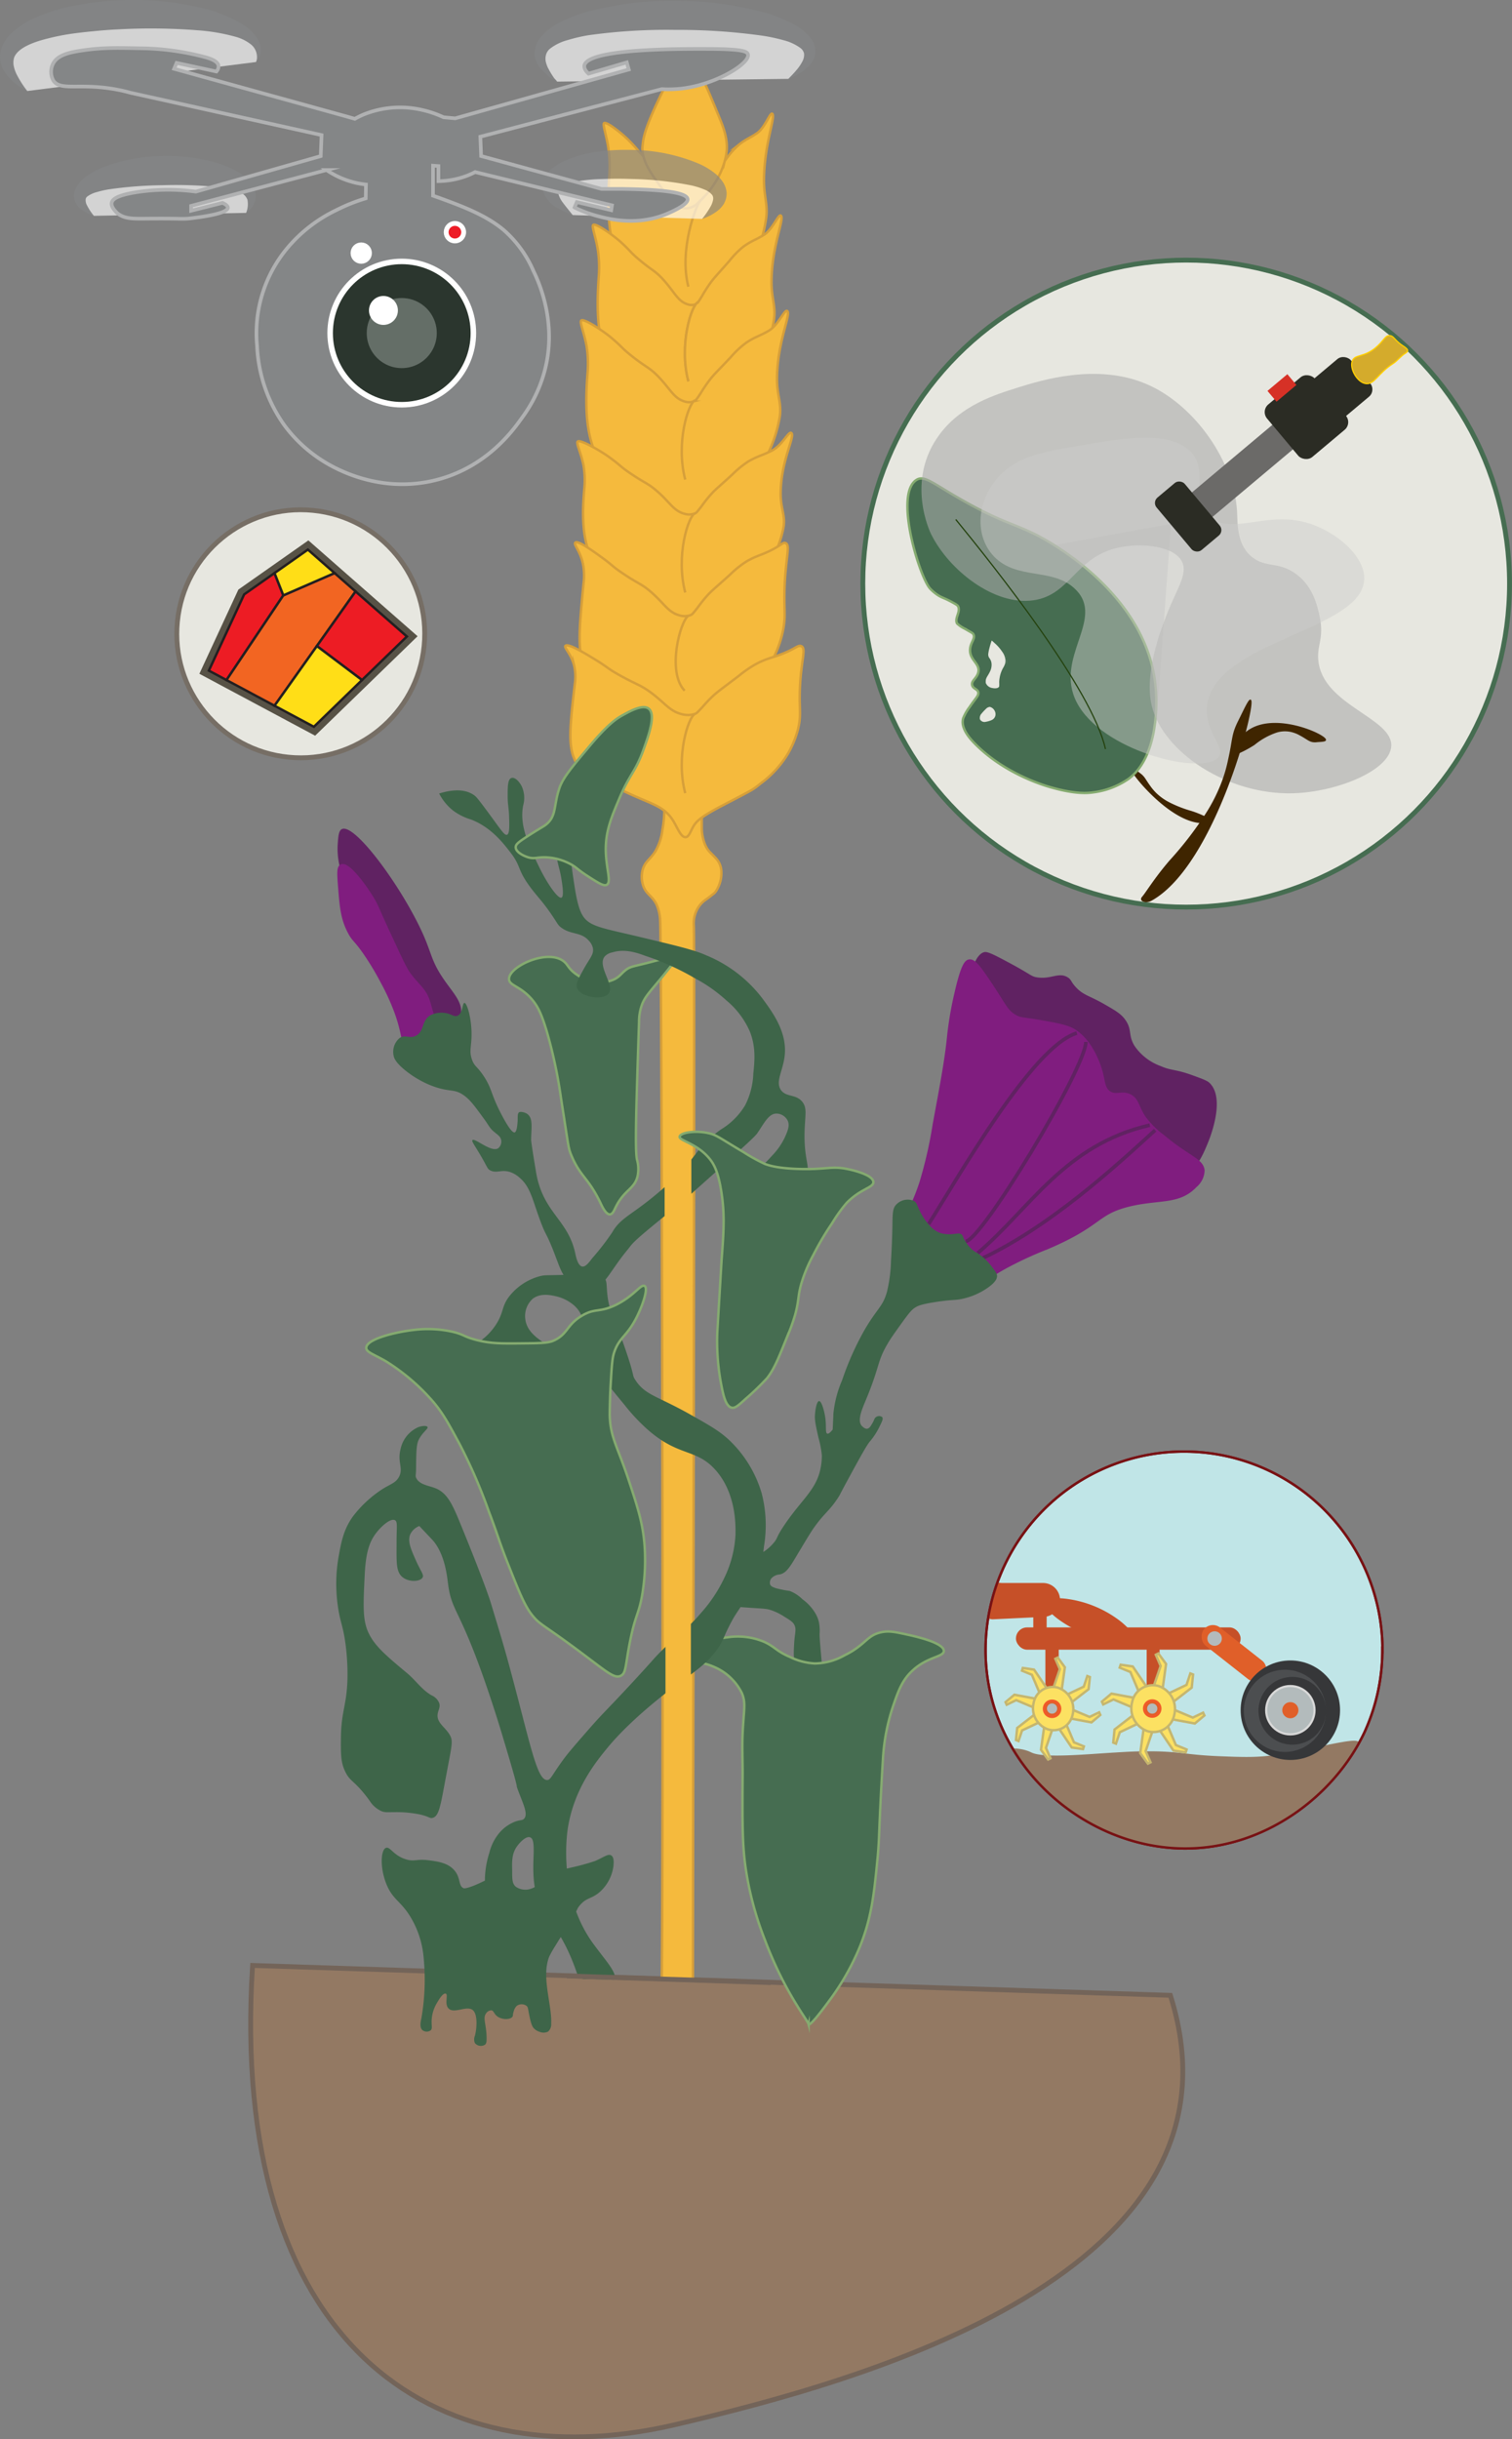 <svg xmlns="http://www.w3.org/2000/svg" viewBox="0 0 312.63 504.13"><rect x="0" y="0" width="312.63" height="504.13" fill="#808080" stroke="none"/><defs><style>.cls-1,.cls-32{fill:#937963;}.cls-1{stroke:#736459;}.cls-1,.cls-14,.cls-15,.cls-16,.cls-17,.cls-18,.cls-20,.cls-21,.cls-27,.cls-3,.cls-30,.cls-31,.cls-40,.cls-41,.cls-42,.cls-43,.cls-44,.cls-45,.cls-46,.cls-47,.cls-5,.cls-6,.cls-7{stroke-miterlimit:10;}.cls-2{fill:#c87736;}.cls-10,.cls-3{fill:#f5ba3d;}.cls-3{stroke:#d69f3a;}.cls-3,.cls-31,.cls-40,.cls-41,.cls-42,.cls-45,.cls-46,.cls-47,.cls-7{stroke-width:0.5px;}.cls-4{fill:#602262;}.cls-5{fill:#801d7f;stroke:#801d7f;}.cls-15,.cls-5,.cls-6{stroke-width:0.75px;}.cls-14,.cls-27,.cls-42,.cls-44,.cls-6{fill:none;}.cls-6{stroke:#602262;}.cls-24,.cls-7{fill:#466d51;}.cls-7{stroke:#85ab70;}.cls-8{fill:#231f20;}.cls-9{fill:#3e6549;}.cls-11{opacity:0.65;}.cls-12,.cls-16{fill:#fff;}.cls-13,.cls-15{fill:#848687;}.cls-14{stroke:#937963;}.cls-15{stroke:#b0b1b2;}.cls-16,.cls-18{stroke:#fff;}.cls-17{fill:#646e67;stroke:#2b362e;stroke-width:7px;}.cls-18{fill:#ed1c26;}.cls-19{fill:#2b2c24;}.cls-20,.cls-23,.cls-43{fill:#e7e7e0;}.cls-20{stroke:#466d51;}.cls-21{fill:#3f2500;stroke:#3f2500;}.cls-21,.cls-27,.cls-30{stroke-width:0.25px;}.cls-22{fill:#d3d3d1;}.cls-25{fill:#aaaaa9;opacity:0.58;}.cls-26{fill:#cdcdcb;opacity:0.47;}.cls-27{stroke:#24420e;}.cls-28{fill:#6b6a68;}.cls-29{fill:#d63126;}.cls-30{fill:#d4ab2c;stroke:#ffcf01;}.cls-31{fill:#c0e5e7;}.cls-31,.cls-42{stroke:#781214;}.cls-33{fill:#c65028;}.cls-34,.cls-41{fill:#e05f29;}.cls-35{fill:#363739;}.cls-36{fill:#d8d8d8;}.cls-37{fill:#b3bbbc;}.cls-38{opacity:0.37;}.cls-39{fill:#727477;}.cls-40{fill:#fce162;stroke:#c5b66f;}.cls-41{stroke:#f15a29;}.cls-43{stroke:#766e65;}.cls-44{stroke:#575246;stroke-width:3px;}.cls-45{fill:#ed1c24;}.cls-45,.cls-46,.cls-47{stroke:#231f20;}.cls-46{fill:#f26522;}.cls-47{fill:#ffde17;}</style></defs><title>7_IWM</title><g id="wheat"><path class="cls-1" d="M52.22,406.21c-4.94,78.11,37.29,106.45,87,95,38.18-8.83,120.94-31.31,102.77-88.82Z"/><path class="cls-2" d="M136.83,409"/><path class="cls-3" d="M143.46,191.33c.17,3.8,0,91.58-.19,217.9l-6.44-.2c.4-30.42,0-214.43-.33-218.85a9.06,9.06,0,0,0-.79-3.33c-.93-1.79-2.08-2-2.71-3.77a5.75,5.75,0,0,1-.11-3.34c.47-1.68,1.51-2.06,2.6-3.76a11.67,11.67,0,0,0,1.47-4.41,25.78,25.78,0,0,0-.23-10.33h8.37v10a9.84,9.84,0,0,0,.66,3.28c.68,1.51,1,1.47,2.38,3a4.16,4.16,0,0,1,1,2.42,6.76,6.76,0,0,1-.78,3.69,4,4,0,0,1-.55.85,1.55,1.55,0,0,1-.22.2c-.69.54-1,.81-1.87,1.41a5.5,5.5,0,0,0-1.64,2A6.12,6.12,0,0,0,143.46,191.33Z"/><path class="cls-4" d="M71.47,182.43a15.6,15.6,0,0,1-1.65-7.87c.12-1.72.2-2.89.88-3.21,2.33-1.09,10,8.84,14.76,17.68,4.33,8,2.92,8.7,6.8,14.09,1.75,2.43,3.51,4.34,3,6.61-.58,2.62-4,4.85-6.32,4.18-2.14-.62-2.7-3.51-3.89-6.9C82.1,198.49,78.53,196.48,71.47,182.43Z"/><path class="cls-5" d="M84.69,217.31c-1.45-.59-.81-2.63-2.72-8a47.49,47.49,0,0,0-2.92-6.41,58,58,0,0,0-3.11-5.25c-2.41-3.62-2.69-3.14-3.69-5.05-1.45-2.77-1.65-5.27-1.94-8.84-.24-3-.36-4.47.29-4.76,1.27-.58,4.55,3.72,6.41,6.8,1,1.69.84,1.75,3.6,7.67,2.14,4.62,3.23,7,4.08,8.07,1.79,2.35,3,3,3.79,5.24.32.94.43,1.7,1.26,4.18.49,1.48.6,1.63.58,2C90.24,215.37,86.63,218.09,84.69,217.31Z"/><path class="cls-4" d="M203.52,196.78c.7-.17,2.34.7,5.58,2.44,4.16,2.24,4.1,2.61,5.41,2.79,2.86.41,4.43-1.17,6.28,0,.77.49.57.81,1.57,1.92,1.56,1.74,2.8,1.81,5.76,3.49,2.44,1.39,3.66,2.09,4.53,3.32,1.5,2.09.55,3.13,1.92,5.4a11.08,11.08,0,0,0,5.41,4.19c2.26,1,3,.59,6.63,1.92,2,.73,3,1.09,3.49,1.57,3.21,3.13.34,10.71-.35,12.39s-1.79,4.36-3.49,5.75c-8.36,6.89-42.59-8.89-45.88-30.18C199.45,205.74,200.73,197.47,203.52,196.78Z"/><path class="cls-5" d="M188.34,251c0-1.84.64-2.09,2.1-6.46a89.42,89.42,0,0,0,2.79-12.21c1.67-9,2.51-13.46,3-18.49a73.5,73.5,0,0,1,1.57-8.9c1.26-5.43,2-6.18,2.62-6.28,1.06-.17,2.35,1.75,4.88,5.58,2.38,3.59,2.83,4.95,4.71,5.93,1.07.56,1.47.41,4.19.87,4.34.75,6.52,1.12,8,2.1,3.73,2.42,5.22,7.7,5.41,8.37.56,2.08.48,3.54,1.74,4.36,1.44.94,2.68-.23,4.36.7,1.45.81,1.35,2.15,2.79,4.36a18.46,18.46,0,0,0,4,4c5.15,4.33,8,4.81,8.2,7a4.32,4.32,0,0,1-1.57,3.14c-3.44,3.66-7.66,2.4-13.95,4-6.65,1.71-5.52,4-16.58,8.72a78.76,78.76,0,0,0-8.37,3.84c-4,2.17-4,2.7-5.41,3C196.89,265.76,188.21,258.07,188.34,251Z"/><path class="cls-6" d="M192,253c6.15-9.63,21.42-36.75,30.66-39.49"/><path class="cls-6" d="M224.52,215.34c0,5.29-21.62,41.22-24.87,41.22"/><path class="cls-6" d="M202.14,259c10.87-9.19,17.91-22.38,35.59-26.46"/><path class="cls-6" d="M238.85,233.57c-7.66,7-22.14,20.43-36.71,26.93"/><path class="cls-7" d="M105.25,202.35c0,1.36,2.3,1.4,4.71,4.18,1.31,1.52,2,3.11,3,6.32A98.38,98.38,0,0,1,116,227c1.57,10,1.48,10.07,2,11.46,1.94,4.84,3.57,4.73,6.21,10.28.3.63,1.08,2.32,1.93,2.25.53-.05.83-.8,1.17-1.5,1.78-3.61,3.81-3.67,4.5-6.32a7.11,7.11,0,0,0-.11-3.53c-.44-2.11-.15-10.87.43-28.38a10.38,10.38,0,0,1,.54-3.42c.7-2,1.78-2.87,5-6.86,1.81-2.22,2.25-2.89,2-3.21s-1.08,0-3.53.64c-5.18,1.43-5.66,1.19-6.85,2.14-.93.75-1.23,1.39-2.46,1.93a6.68,6.68,0,0,1-2.68.54,8.62,8.62,0,0,1-4.93-1.61c-1.86-1.27-1.73-2.13-2.89-2.89C112.87,196.19,105.17,199.82,105.25,202.35Z"/><path class="cls-8" d="M118.76,269.82"/><path class="cls-9" d="M185.35,248.92c-.85.86-.78,1.9-.84,4.91,0,0-.06,3.22-.28,6.73a30.58,30.58,0,0,1-.84,6.45c-.89,3.13-2,3.34-4.63,7.85a59.89,59.89,0,0,0-4.63,10.37,23.29,23.29,0,0,0-1.82,7c0,.5-.14,3.23-.14,3.23-.62.79-.94.9-1.12.84-.45-.16-.14-1.45-.42-3.37-.22-1.46-.78-3.38-1.26-3.36s-.76,1.58-.85,2.66,0,1.76.71,4.91a20.38,20.38,0,0,1,.7,3.65,13.24,13.24,0,0,1-.42,3.36c-1.09,4.16-4.19,6.19-7.72,11.64-1.31,2-1,2.15-1.82,3.08-2.71,3.24-5.3,2.46-7.48,5.08s-2.43,6.68-1,7.89c.19.16.36.23,3.19.42,3.23.23,3.68.18,4.69.5a12.11,12.11,0,0,1,2.77,1.35c1.16.71,1.74,1.07,2.06,1.63.55,1,.13,1.68,0,4-.11,2.09-.17,3.14.36,4,1.12,1.8,4.33,2.37,5.25,1.35.28-.31.17-.57-.07-3.41-.19-2.22-.28-3.33-.28-3.91a9.81,9.81,0,0,0-.14-2.55,6.76,6.76,0,0,0-.86-2,9.87,9.87,0,0,0-2.55-2.7,7.66,7.66,0,0,0-2.63-1.71,23.64,23.64,0,0,1-2.84-.56c-.69-.23-1.06-.42-1.21-.79a1.47,1.47,0,0,1,.28-1.27,2.62,2.62,0,0,1,1.71-.79c1.52-.3,2.3-1.87,4.33-5.25,1.55-2.58,2.33-3.87,3-4.76,2-2.76,3-3.17,4.76-5.89.52-.81.27-.52,1.85-3.41,2.72-5,4.08-7.48,4.76-8.24a14.46,14.46,0,0,0,2.06-3.27c.43-.84.67-1.41.42-1.7a1.06,1.06,0,0,0-1.27,0c-.35.22-.3.49-.71,1.2s-.66,1.14-1.14,1.21-1.07-.56-1.14-.64c-.91-1.16.1-3.39.93-5.4,3-7.22,2.19-7.75,4.61-11.79.65-1.08,1.38-2.09,2.84-4.12,1.61-2.23,2.05-2.66,2.63-3.05s1.23-.72,4.4-1.21c3.7-.57,3.92-.24,6-.78a14.28,14.28,0,0,0,4.55-2.06c2-1.36,2.05-2.2,2.06-2.48,0-.52-.33-1-1-1.85a11.4,11.4,0,0,0-3.05-2.91,8.63,8.63,0,0,1-1.07-.71,7.71,7.71,0,0,1-1.42-1.71c-.67-1.07-.47-1.25-.85-1.49-.57-.35-1.05,0-2.56,0a7.57,7.57,0,0,1-1.35-.14c-2.61-.54-4.35-4-4.68-4.69-.62-1.24-.6-1.7-1.21-2.06A3.27,3.27,0,0,0,185.35,248.92Z"/><path class="cls-9" d="M97.35,169.36a11.75,11.75,0,0,1-3.66-1.83A10.82,10.82,0,0,1,90.8,164c2.3-.71,5.09-1.11,7.16.3.45.31.74.62,2.44,2.9,3.1,4.17,3.87,5.51,4.42,5.33s.5-1.71.45-3.65-.33-2.67-.3-4.58c0-1.58,0-3.25.76-3.5s1.62.73,2.13,1.68a5.78,5.78,0,0,1,.31,4c-.81,4.17,1.17,8.27,3.35,12.8,1.52,3.14,3.83,6.55,4.57,6.24.56-.23.2-2.55,0-3.81-.47-3-1.37-4.3-.61-5.48.32-.51,1-1.05,1.52-.92,1,.25,1,2.69,1.53,6.1.48,3.22.89,5.93,1.83,7.62,1.38,2.48,4,2.72,11.73,4.57s11.48,2.73,13.86,3.81a27.87,27.87,0,0,1,11.73,9c2.21,3,5.08,7,4.57,11.74-.34,3.18-2,5.41-.76,7.16,1.11,1.51,3.09.76,4.42,2.43,1,1.3.57,2.68.46,5.79-.24,6.49,1.46,7.89.15,9.45-2.3,2.73-9.63,1-9.9-.76-.1-.62.75-.81,3-3.35a14.06,14.06,0,0,0,2.75-4c.52-1.21,1-2.34.45-3.35a2.64,2.64,0,0,0-2.28-1.37c-1.66,0-2.61,2.14-4,4.12-.46.65-2.7,2.68-7.16,6.7-5.1,4.59-8.54,7.62-8.54,7.62-10.77,8.62-9.8,8.15-11.12,9.75-3.79,4.58-4.92,8.12-7.92,8.22a6.28,6.28,0,0,1-4-1.67c-1.7-1.33-2-2.88-3.51-6.71-1.47-3.63-1.39-2.75-2.43-5.48-1.73-4.52-2.09-7.31-4.42-9.29a5.66,5.66,0,0,0-1.68-1.07c-2-.8-3,.28-4.42-.46-.61-.33-.51-.61-2.13-3.35-1.2-2-1.72-2.67-1.52-2.89.48-.53,3.9,2.64,5.33,1.67a1.78,1.78,0,0,0,.61-1.67c-.13-.78-.81-1.15-1.52-1.76-1-.85-1-1.29-2.3-3-1.7-2.33-2.58-3.54-3.87-4.48-2.23-1.59-3-.44-7.39-2.29a21.24,21.24,0,0,1-4.48-2.67c-2.31-1.8-2.59-2.82-2.66-3.14a3.75,3.75,0,0,1,1.21-3.76c1.18-.8,2.06.21,3.39-.48,1.77-.91,1.09-3.14,3-4.24a5.12,5.12,0,0,1,2.9-.48c1.44.17,1.93.89,2.66.6,1.16-.44,1-2.64,1.46-2.66s1.3,2.52,1.45,5.57c.16,3.31-.6,4.17.12,6.17.52,1.46,1,1.26,2.42,3.39,1.74,2.64,1.45,3.64,3.51,7.63.46.89,2.19,4.23,2.9,4,.48-.16.57-1.9.61-2.54,0-.91,0-1.34.24-1.58s1.29-.07,1.82.37c1.17.95.74,2.89.72,5.32,0,0,0,.57,1,6.54,1.38,8.48,6.58,9.81,8.11,16.82.15.71.53,2.63,1.45,2.79.69.11,1.37-.79,2.06-1.7a52.51,52.51,0,0,0,4.12-5.32c1.89-3.32,4.25-3.56,10.65-9.2,7.67-6.77,6.08-8,11.86-12.11a14.58,14.58,0,0,0,5-5,15.57,15.57,0,0,0,1.69-6.53c.27-2.63.56-5.48-.72-8.72a17.4,17.4,0,0,0-4.84-6.41,31.75,31.75,0,0,0-6.54-4.6,54.12,54.12,0,0,0-10.17-4.6c-1.86-.69-4.31-1.52-6.89-.73a2.9,2.9,0,0,0-1.58.85c-1.6,2,2.13,5.9.85,7.63-1.14,1.53-5.83.79-6.54-1.09-.34-.91.28-2,1.46-4.12s2-2.82,1.81-4.11a3.12,3.12,0,0,0-.85-1.58c-1.63-1.89-3.74-1.16-5.8-2.78-.65-.51-.59-.69-1.94-2.66-1.91-2.78-2.79-3.53-4.24-5.45-3-4-1.88-4.38-4.35-7.5C104,174.18,101.44,170.91,97.35,169.36Z"/><path class="cls-3" d="M142.41,41.89c-1.81-.61-2.39-2.38-4.27-4.78s-2.21-2-5.29-5C131.76,31,131.75,30.75,130,29c-1.3-1.32-4.8-4.15-5.14-3.49-.22.45.5,2.35.93,5.14A27.56,27.56,0,0,1,126,35.9c-.66,9.79.32,13.58,1.42,16.89.45,1.33,1.89,2.64,4.78,5.27,5.18,4.7,7.3,4.44,8.81,8.54.61,1.66,1.08,3.91,1.74,3.81.47-.07.64-1.28,1.08-2.54.5-1.41,1.16-2.32,4.13-4.91,4.39-3.81,4-3.47,5.22-5a23.85,23.85,0,0,0,3.8-7,31.84,31.84,0,0,0,1.42-5.81c.41-2.88-.46-4.42-.44-8,.06-7.5,2.47-13,1.72-13.64-.45-.34-1.51,2.89-3.13,4s-2.25,1.18-3.83,2.45a17.58,17.58,0,0,0-2.61,2.95c-2.38,3-2.68,3.32-3.36,4.32a31.6,31.6,0,0,0-1.68,2.93c-.83,1.46-.79,1.49-1.35,1.7A1.84,1.84,0,0,1,142.41,41.89Z"/><path class="cls-3" d="M142.2,62.9c-2-.61-2.67-2.38-4.77-4.78s-2.47-2-5.91-5c-1.21-1.06-1.23-1.33-3.16-3.09-1.46-1.32-5.37-4.15-5.74-3.49-.25.45.55,2.35,1,5.14a24.84,24.84,0,0,1,.2,5.26c-.74,9.79.35,13.58,1.59,16.89.49,1.33,2.11,2.65,5.34,5.27,5.78,4.7,8.14,4.44,9.83,8.54.69,1.66,1.21,3.92,1.94,3.81.53-.07.72-1.28,1.22-2.54s1.29-2.32,4.61-4.9c4.9-3.82,4.49-3.48,5.83-5a23.2,23.2,0,0,0,4.25-7,30.2,30.2,0,0,0,1.58-5.82c.46-2.88-.51-4.41-.49-8,.06-7.5,2.76-13,1.92-13.64-.5-.34-1.68,2.89-3.5,4s-2.51,1.18-4.27,2.45a18.78,18.78,0,0,0-2.92,3c-2.66,3-3,3.33-3.75,4.32a30.34,30.34,0,0,0-1.88,2.93c-.93,1.47-.88,1.49-1.5,1.7A2.3,2.3,0,0,1,142.2,62.9Z"/><path class="cls-3" d="M141.62,83c-2.22-.62-2.93-2.43-5.23-4.88s-2.7-2-6.49-5.13c-1.32-1.08-1.34-1.35-3.46-3.15-1.59-1.35-5.88-4.23-6.29-3.55-.28.45.6,2.39,1.14,5.24a24.05,24.05,0,0,1,.22,5.36c-.82,10,.38,13.85,1.74,17.23.54,1.35,2.31,2.69,5.85,5.37,6.35,4.8,8.94,4.53,10.79,8.71.75,1.69,1.33,4,2.13,3.89.57-.07.78-1.31,1.33-2.59.62-1.44,1.42-2.37,5.06-5,5.38-3.89,4.92-3.54,6.39-5.13a23.41,23.41,0,0,0,4.66-7.1,27.9,27.9,0,0,0,1.73-5.92c.51-2.95-.56-4.51-.53-8.18.07-7.65,3-13.31,2.1-13.9-.54-.36-1.84,2.94-3.83,4.1s-2.76,1.2-4.69,2.5a19.6,19.6,0,0,0-3.19,3c-2.93,3.08-3.3,3.39-4.12,4.41a30.65,30.65,0,0,0-2.06,3c-1,1.5-1,1.53-1.65,1.74A2.76,2.76,0,0,1,141.62,83Z"/><path class="cls-3" d="M141.68,106.23c-2.3-.56-3-2.17-5.42-4.36s-2.8-1.83-6.72-4.59c-1.37-1-1.4-1.21-3.59-2.81-1.65-1.21-6.09-3.79-6.52-3.19-.29.41.63,2.15,1.18,4.69a18,18,0,0,1,.23,4.8c-.84,8.92.4,12.39,1.8,15.41.57,1.21,2.4,2.41,6.07,4.8,6.58,4.29,9.26,4,11.18,7.79.78,1.52,1.37,3.57,2.21,3.48.59-.07.81-1.17,1.38-2.32s1.46-2.11,5.24-4.47c5.57-3.49,5.1-3.17,6.62-4.6a20.89,20.89,0,0,0,4.83-6.34,22.84,22.84,0,0,0,1.79-5.3c.53-2.64-.58-4-.55-7.31.07-6.85,3.14-11.91,2.18-12.44-.57-.32-1.91,2.63-4,3.67s-2.86,1.08-4.86,2.23a20.57,20.57,0,0,0-3.31,2.7c-3,2.75-3.41,3-4.27,3.94a27.34,27.34,0,0,0-2.13,2.67c-1.06,1.34-1,1.36-1.71,1.55A3.28,3.28,0,0,1,141.68,106.23Z"/><path class="cls-3" d="M140.7,127.24c-2.41-.58-3.17-2.24-5.67-4.51s-2.93-1.88-7-4.73c-1.44-1-1.47-1.26-3.76-2.91-1.73-1.25-4.89-3.54-5.34-2.91-.3.42,1,1.65,1.59,4.28a12.54,12.54,0,0,1,.14,4.11c-.88,9.21-1.32,13.82.15,16.94.59,1.25,2.51,2.49,6.35,5,6.88,4.43,9.68,4.18,11.69,8,.82,1.57,1.44,3.69,2.31,3.59.62-.06.85-1.21,1.45-2.39s1.53-2.18,5.48-4.62c5.83-3.6,5.34-3.27,6.93-4.74a21.61,21.61,0,0,0,5-6.56,23,23,0,0,0,1.88-5.47c.55-2.72.25-4,.29-7.36.07-7.07,1.31-10.13.31-10.68-.59-.32-.9.37-3.05,1.44s-3,1.11-5.09,2.31a20.42,20.42,0,0,0-3.46,2.78c-3.17,2.84-3.57,3.13-4.47,4.07a29.4,29.4,0,0,0-2.23,2.76c-1.11,1.38-1.05,1.4-1.79,1.6A3.56,3.56,0,0,1,140.7,127.24Z"/><path class="cls-3" d="M142,43.06a2.43,2.43,0,0,1-1.94-.77,20.89,20.89,0,0,1-3.92-4.35c-1.57-2.16-3.57-5-3.29-7.73.15-1.38.2-3,3.24-9.42.51-1.08,4.58-9.56,5.48-9.5,2.14.15,5.54,9.13,7.33,13.4s1.51,6.42,1,8.41a16.84,16.84,0,0,1-1.49,3.72,19.36,19.36,0,0,1-2.39,3.38,19,19,0,0,1-1.78,1.8A3.46,3.46,0,0,1,142,43.06Z"/><path class="cls-3" d="M141.31,147.68c-2.69-.54-3.55-2.11-6.34-4.25s-3.28-1.77-7.87-4.46c-1.6-.95-1.63-1.19-4.19-2.75-1.94-1.18-5.48-3.34-6-2.74-.33.4,1.13,1.55,1.78,4a10,10,0,0,1,.16,3.88c-1,8.69-1.48,13,.16,16,.66,1.18,2.81,2.35,7.11,4.68,7.69,4.18,10.83,3.95,13.07,7.59.91,1.48,1.61,3.48,2.59,3.39.69-.06.95-1.14,1.61-2.26s1.72-2.06,6.14-4.36c6.51-3.39,6-3.09,7.74-4.47a21.47,21.47,0,0,0,5.66-6.18,20.18,20.18,0,0,0,2.1-5.17c.61-2.56.28-3.75.32-6.94.08-6.67,1.47-9.56.35-10.08-.67-.31-1,.35-3.42,1.36s-3.35,1-5.68,2.17a23.35,23.35,0,0,0-3.88,2.63c-3.55,2.68-4,3-5,3.84a28.93,28.93,0,0,0-2.5,2.6c-1.24,1.3-1.17,1.33-2,1.51A4.45,4.45,0,0,1,141.31,147.68Z"/><path class="cls-3" d="M142.33,78.82c-2-7.65.65-15.75,2-16.38"/><path class="cls-3" d="M141.68,99.12c-2-7.65.65-15.75,2-16.38"/><path class="cls-3" d="M141.68,122.46c-2-7.65.65-15.75,2-16.38"/><path class="cls-3" d="M141.56,142.75c-3.75-3.91-.9-14.43.77-15.48"/><path class="cls-3" d="M141.68,163.93c-2-7.65.65-15.75,2-16.37"/><path class="cls-3" d="M142.33,78.82c-2-7.65.65-15.75,2-16.38"/><path class="cls-3" d="M142.33,59.25c-2-7.65,1.63-16.94,2.54-17.91"/><path class="cls-7" d="M163.37,342.47c-2.87-1.21-3.18-2.16-5.37-3.14a14.11,14.11,0,0,0-7.6-.93c-5,.56-9.56,3.47-9.26,4.63.23.85,2.88-.13,6.49,1.48a11.35,11.35,0,0,1,5.74,5.37c.9,2.09.42,3.36.18,8.34-.13,2.77,0,5.56,0,8.33-.06,9.5-.09,14.24.56,19.08A67,67,0,0,0,158.18,401c4,10.64,8.76,16.45,9,17.34a.13.13,0,0,0,0,.07c.46.28,3.42-3.74,4.07-4.63a51.44,51.44,0,0,0,6.49-11.3c2.51-6.15,3-11.21,3.7-18.34.46-4.84.2-5.28,1.11-20.37a41.4,41.4,0,0,1,2.23-11.49c1-2.91,1.82-5.1,3.89-7,3.12-2.92,6.48-2.79,6.48-4.07,0-1.7-5.88-3-7.41-3.34-2.56-.56-3.84-.85-5.37-.55-3.2.61-3.33,2.65-7.78,4.81a12.81,12.81,0,0,1-6.11,1.67A13.14,13.14,0,0,1,163.37,342.47Z"/><path class="cls-9" d="M110.29,387.18c-.14-3.61.53-7-.68-7.45-.87-.32-2.19,1.13-2.71,1.86-1.08,1.51-1.05,3.12-1,5.08,0,1.73,0,2.63.75,3.27a3.47,3.47,0,0,0,3.34.34c1.69-.6,1.57-1.83,3.35-3,.7-.46.79-.32,4.62-1.27a47.52,47.52,0,0,0,5.07-1.38c1.83-.79,2.71-1.56,3.35-1.16s.51,1.57.46,2.2a8.7,8.7,0,0,1-2.77,5.31c-1.78,1.56-2.7,1.1-4.15,2.77-.7.8-.42.82-1.73,3.11-1.21,2.11-1.67,2.47-3.23,5.08a25.9,25.9,0,0,0-1.39,2.42c-1.69,4.21.57,9.92.4,13.89a2,2,0,0,1-.64,1.63,2.07,2.07,0,0,1-1.7.07,2.72,2.72,0,0,1-1.28-.78c-.19-.21-.51-.63-.92-2.69-.27-1.34-.23-1.64-.57-1.92a1.71,1.71,0,0,0-2,0,2.31,2.31,0,0,0-.64,1.14c-.25.73-.09.88-.28,1.13-.51.67-2.38.64-3.34-.28-.49-.48-.55-1-1-1.06a1.35,1.35,0,0,0-1.14.7c-.67,1,.12,2.14.15,5,0,.71,0,1.15-.36,1.42a1.58,1.58,0,0,1-2.06-.36,1.86,1.86,0,0,1,0-1.48c.42-1.6.58-4.32-.35-5.25-1.2-1.2-3.94.8-5.11-.43-.89-.93,0-2.85-.56-3.05s-1.4,1.19-1.78,1.85a7.6,7.6,0,0,0-1.13,3.47c-.09,1.28.22,1.88-.22,2.27a1.4,1.4,0,0,1-1.72-.07c-.63-.6-.31-1.88-.2-2.38a46.61,46.61,0,0,0,.4-13.3A19.36,19.36,0,0,0,84.76,396c-1.94-3.09-3.48-3.39-4.76-6.35-1.46-3.38-1.33-7.29-.2-7.74.86-.34,1.53,1.59,4.17,2.38,1.79.53,2.17-.15,4.76.2,1.78.24,3.83.51,5.16,2,1.46,1.62.8,3.29,2,3.77,0,0,.64.26,4.37-1.58a18.88,18.88,0,0,1,.91-5.71,10.16,10.16,0,0,1,2-4.06,8.11,8.11,0,0,1,3.21-2.37c1.25-.49,1.64-.23,2-.68.88-1-.28-3.15-1.36-6.1-.45-1.23.48,1.13-1.86-6.77-1.26-4.26-2.33-7.86-3.9-12.53-6.14-18.35-7.86-17.05-8.63-23.2-.19-1.49-.66-6.17-3.22-9l-2.71-2.87a3.49,3.49,0,0,0-1.86,1.69c-.58,1.31,0,2.83,1,5.08,1.12,2.6,1.89,3.29,1.53,3.89-.51.87-2.93,1-4.24-.17S82,322.67,82,318.42c0-2.84.25-3.92-.34-4.23-.89-.47-2.87,1.24-4.06,2.88s-2,3.82-2.2,8.64c-.3,6.13-.45,9.19.84,11.85s3.53,4.57,8,8.3c1.74,1.46,3.08,3.49,5.08,4.57A2.92,2.92,0,0,1,90.82,352c.28.89-.26,1.47-.34,2.37-.16,1.75,1.6,2.58,2.54,4.24.71,1.26.41,2.08-.85,8.8-1.1,5.86-1.38,7.93-2.71,8.3-.6.17-.64-.23-2.54-.68a23.87,23.87,0,0,0-5.25-.5c-1.76,0-2,.08-2.71-.17a5.59,5.59,0,0,1-2.54-2.2c-3.16-4.34-4-3.77-5.08-6.1-.9-1.92-.88-3.6-.85-6.94.06-5.52,1.24-6.67,1.36-12.37a48.74,48.74,0,0,0-.34-6.43c-.53-4.39-1.22-5-1.69-8.64a32.36,32.36,0,0,1,.17-9.82c.54-3,1-5.71,3-8.47a24.28,24.28,0,0,1,6.27-5.75c1.69-1,2.58-1.22,3.22-2.37,1-1.85-.37-3,.34-5.76a6.38,6.38,0,0,1,3.72-4.57c.68-.23,1.67-.36,1.86,0s-1.07,1.07-1.86,2.7c-.45,1-.48,2.57-.51,5.76,0,1.35-.18,1.59,0,2,.63,1.48,2.65,1.62,4.07,2.21,2.43,1,3.5,3.43,5.08,7.28,5.16,12.58,6.26,16.25,6.26,16.25,2,6.59,3,9.88,4.24,14.57,4,14.87,5.34,22.21,7.45,22.18.74,0,.93-.92,3.22-4.06,1.06-1.47,2.46-3.07,5.25-6.27,3.23-3.71,3.7-3.93,9.31-10,4.57-4.94,4-4.5,5.76-6.27,4.29-4.27,5.48-4.62,8.29-7.95a29.86,29.86,0,0,0,4.75-7.12,23.05,23.05,0,0,0,2.37-9.14c0-1.47.27-8.43-4.24-13.38-4-4.39-7.52-2.57-14-8.3a39.47,39.47,0,0,1-4.74-5.08c-3.53-4.26-5.62-6.76-7-10.5-1.73-4.86-.67-7.55-3.38-10a8.65,8.65,0,0,0-3.6-1.87c-1.06-.25-3.36-.81-5,.5a4.81,4.81,0,0,0-1.5,4.23c.53,4.19,6.28,5.41,6,7-.51,2.65-17.49,2.46-17.92-.25-.2-1.19,3-1.51,5.72-5.47,1.94-2.88,1.11-4,3.24-6.47a12,12,0,0,1,6-3.74c1-.25,1.17-.15,4.48-.25,6.17-.18,7.67-.59,8.71.5.74.77.49,1.49.75,3.74.41,3.48,1.3,4.08,3.73,11.2,2,5.79,1.31,5.15,2,6.22,2.06,3.22,4.54,3.31,11.45,7.22,4.1,2.31,6.15,3.47,8.22,5.47a24.79,24.79,0,0,1,6.47,10.71,26.31,26.31,0,0,1,.5,11c-.45,3.84-.78,6.74-2.74,9.71a58.58,58.58,0,0,0-3.49,5,40.39,40.39,0,0,0-2.15,4.35c-1.91,4.28-5.95,6.87-9,9.09-1.17.85-9.6,7-14.93,13.45-2.34,2.85-6.85,8.33-8.21,16.42-.2,1.19-2.18,14,5.22,24.15,2.5,3.4,4.53,5.56,4.48,7,0,.75-.32.35-2.45.35-1.8,0-2.68-.09-3.57-.07a1.65,1.65,0,0,1-1.77-1C115.11,395.49,110.64,396.44,110.29,387.18Z"/><line class="cls-1" x1="117.21" y1="408.38" x2="159.36" y2="409.76"/><path class="cls-7" d="M115.73,162.71c.7-1.93,2.38-4,5.75-8,4.08-4.94,6-6.21,7.28-6.9,1.52-.84,4.15-2.3,5.37-1.34,1.52,1.19,0,5.48-1,8.24-1.7,4.82-2.9,5.22-5,10.15-1.68,4-2.85,6.73-2.88,10.54,0,4,1.26,6.9.2,7.47-.64.35-1.84-.45-4.25-2-2.08-1.38-2-1.62-3.22-2.27a11.81,11.81,0,0,0-5.39-1.42c-1.67,0-2.13.38-3.41,0-1-.31-2.55-1.1-2.55-2.08,0-.61.57-1.05,2.46-2.28,3.13-2,3.33-2,3.88-2.46C115.14,168.57,114.42,166.38,115.73,162.71Z"/><rect class="cls-10" x="137.6" y="329.91" width="5.25" height="23.51"/><rect class="cls-10" x="137.42" y="237.19" width="5.53" height="19.86"/><path class="cls-7" d="M148.31,275.39a47.6,47.6,0,0,0,.9,11.21c.41,2.09.94,4.1,2.09,4.34.66.13,1.26-.35,2.84-1.8a52.86,52.86,0,0,0,4.49-4.33c1.44-1.87,2.31-4,4-8.22a40.36,40.36,0,0,0,1.8-4.94c.79-2.91.5-3.56,1.19-6.12a30.5,30.5,0,0,1,2.54-6.13,59.09,59.09,0,0,1,3.89-6.58,30.78,30.78,0,0,1,3-4.19c2.92-3,5.58-3.14,5.53-4.33-.06-1.59-4.83-2.58-5.38-2.69-3.3-.67-4.18.11-9.57,0-4.82-.1-6.76-.78-7.47-1.05a35.32,35.32,0,0,1-4.34-2.39c-5.08-3-5.67-3.65-7.47-4-2.73-.58-5.68-.07-5.83.75s3.53,1.36,6.13,4.49c1,1.19,1.89,2.86,2.54,7.17.69,4.62.45,8,0,14Z"/><path class="cls-7" d="M98.35,276.9c-2.56-.68-2.37-1.09-4.81-1.66a23.53,23.53,0,0,0-8-.37c-3.57.4-9.79,1.84-9.81,3.7,0,.91,1.47,1.28,4.07,2.78a42.83,42.83,0,0,1,9.08,7.59c2.49,2.71,3.7,5,6.11,9.45a109.3,109.3,0,0,1,6.11,14.08c2,5.24,2,5.91,4.08,11.11,2.18,5.5,3.3,8.29,4.81,10.19,1.67,2.09,2.1,1.8,9.64,7.41,5.78,4.3,7.34,5.82,8.7,5.18,1.2-.56.92-2.15,2-7.41s1.7-5.21,2.41-9.07a43.23,43.23,0,0,0,.55-10.19c-.31-4.68-1.39-8-3.15-13.34-2.43-7.44-3.94-9.14-4.07-13.89,0-1.94.11-4.89.18-6.11.22-3.75.32-5.62.74-6.85,1.09-3.19,2.59-3.2,4.64-7.23,1.27-2.51,2.45-6,1.66-6.48s-2.1,2-5.92,3.89c-3.45,1.67-4.27.61-7,2.22-3.28,1.91-2.92,3.86-5.93,5.19-1.15.5-2.86.52-6.3.55C103.69,277.69,101.38,277.71,98.35,276.9Z"/><path class="cls-1" d="M197.26,410.81"/><path class="cls-1" d="M197.26,410.81"/></g><g id="sitespecific"><g class="cls-11"><path class="cls-12" d="M5.64,18.81C-17.17-.32,60.28-1.9,52.93,12.82"/><path class="cls-13" d="M5.64,18.81A13.94,13.94,0,0,1,2,16.2a7.92,7.92,0,0,1-1.43-2A6.06,6.06,0,0,1,0,11.56,6.33,6.33,0,0,1,.81,8.81,9.21,9.21,0,0,1,2.5,6.72a17,17,0,0,1,4-2.7A36.83,36.83,0,0,1,15.18,1.2,61.23,61.23,0,0,1,24,.09,60.79,60.79,0,0,1,41.53,1.6,29.33,29.33,0,0,1,50,4.92a9.65,9.65,0,0,1,3.42,3.39,4.24,4.24,0,0,1,.5,2.43,4.47,4.47,0,0,1-.94,2.08A3.4,3.4,0,0,0,52,9.27a9,9,0,0,0-3.33-1.68,39.56,39.56,0,0,0-7.94-1.34,123.65,123.65,0,0,0-16.45-.17c-1.37.06-2.74.16-4.1.29s-2.71.26-4.06.43A47.8,47.8,0,0,0,8.32,8.38c-2.42.74-4.82,1.86-5.41,3.56a3.61,3.61,0,0,0-.1,1.53,7.2,7.2,0,0,0,.57,1.78A21.37,21.37,0,0,0,5.64,18.81Z"/></g><g class="cls-11"><path class="cls-12" d="M19.42,44.61C3.44,33.54,60.54,31,50.89,44"/><path class="cls-13" d="M19.42,44.61a7.58,7.58,0,0,1-2.85-1.51,4,4,0,0,1-1.11-1.61,3.55,3.55,0,0,1,.11-2.34,6.91,6.91,0,0,1,2.61-2.94,16.59,16.59,0,0,1,3-1.6A35.25,35.25,0,0,1,33.5,32.26,35.83,35.83,0,0,1,45.91,34a18.49,18.49,0,0,1,3,1.37,10.22,10.22,0,0,1,2.78,2.21,5.89,5.89,0,0,1,1,1.71,3.87,3.87,0,0,1,.12,2A4.53,4.53,0,0,1,50.89,44a4.83,4.83,0,0,0,.27-2.72,2.56,2.56,0,0,0-1.41-1.46,15.91,15.91,0,0,0-5-1.19,89.77,89.77,0,0,0-11.17-.35,84.13,84.13,0,0,0-11.11.86,20.84,20.84,0,0,0-2.53.58,5.7,5.7,0,0,0-1.83.85.91.91,0,0,0-.39.54,2.19,2.19,0,0,0,.13,1.05A11.36,11.36,0,0,0,19.42,44.61Z"/></g><g class="cls-11"><path class="cls-12" d="M115.19,16.87C92.39-2.26,188.8-.31,163,16.3"/><path class="cls-13" d="M115.19,16.87a10.43,10.43,0,0,1-3.77-3.18,4.71,4.71,0,0,1-.88-2.74,5,5,0,0,1,1-2.92,12,12,0,0,1,4.23-3.41,27.74,27.74,0,0,1,4.67-1.9A65.17,65.17,0,0,1,139.63.18,67.33,67.33,0,0,1,158.78,2.8a30.58,30.58,0,0,1,4.66,1.86A11.77,11.77,0,0,1,167.74,8a4.43,4.43,0,0,1,.82,3.15,4.71,4.71,0,0,1-1.38,2.56A11.93,11.93,0,0,1,163,16.3c.56-.59,1.12-1.13,1.61-1.73a9.1,9.1,0,0,0,1.26-1.81,2.88,2.88,0,0,0,.38-1.7,1.94,1.94,0,0,0-.74-1.13A10.12,10.12,0,0,0,162,8.31a36,36,0,0,0-4.28-.92,124.25,124.25,0,0,0-18.06-1.21,116,116,0,0,0-18.05,1.11,33.71,33.71,0,0,0-4.25,1,10.26,10.26,0,0,0-3.53,1.69,2.5,2.5,0,0,0-.91,1.27,3,3,0,0,0,0,1.77,7.18,7.18,0,0,0,.37,1c.19.32.35.65.56,1s.41.65.64,1S115,16.54,115.19,16.87Z"/></g><g class="cls-11"><path class="cls-12" d="M118.42,44.45c-22.77-15.19,46.66-13,26.73.79"/><path class="cls-13" d="M118.42,44.45A15.13,15.13,0,0,1,115.25,43a6.68,6.68,0,0,1-2.73-2.83,3.9,3.9,0,0,1-.22-2.64,5.27,5.27,0,0,1,1.32-2.21,11,11,0,0,1,3.45-2.23,26.67,26.67,0,0,1,7-1.8A43.66,43.66,0,0,1,131,31a36.28,36.28,0,0,1,13.67,2.91,14.89,14.89,0,0,1,3.26,2,8.09,8.09,0,0,1,1.46,1.6,4.78,4.78,0,0,1,.85,2.33,4.3,4.3,0,0,1-.59,2.32,5.61,5.61,0,0,1-1.35,1.46,10.42,10.42,0,0,1-3.12,1.61A18.51,18.51,0,0,0,147,42.55a4.39,4.39,0,0,0,.45-1.3,1.42,1.42,0,0,0-.15-.9,3.81,3.81,0,0,0-1.61-1.16,15.67,15.67,0,0,0-2.66-.85A68.89,68.89,0,0,0,130.77,37c-2.09-.08-4.18-.08-6.24,0a38.07,38.07,0,0,0-6,.61,9.81,9.81,0,0,0-2.38.76,4,4,0,0,0-.62.4.69.69,0,0,0-.23.6,5.39,5.39,0,0,0,1.06,2.48C117,42.71,117.7,43.55,118.42,44.45Z"/></g><path class="cls-14" d="M47.16,42.88"/><path class="cls-15" d="M91.72,24.24a21.62,21.62,0,0,0-4.5-1.53,20.13,20.13,0,0,0-12.15,1c-.74.33-1.33.64-1.7.85l-1.78-.51L36,14.22,36.51,13l8.24,1.78a1.6,1.6,0,0,0,.43-1.19c-.15-.94-1.58-1.43-2.47-1.7A54.27,54.27,0,0,0,30.14,10c-5.81-.1-8.71-.23-13.16.43-2.89.43-5.09,1-6,2.72a3.67,3.67,0,0,0,.09,3.56c1.46,2.06,5.11.54,12,1.62a33.25,33.25,0,0,1,3.93.85l39.49,8.74-.17,4.34L40.5,39.61a43.11,43.11,0,0,0-12.14.09c-4.3.67-5.14,1.53-5.27,2.21-.16.86.76,1.71,1,2,1.46,1.35,3.38,1.3,6,1.28,8.15-.08,7.35.17,9.52-.09,1.62-.2,7.45-.91,7.5-2.17,0-.41-.57-.77-1.11-1l-6.49,1.62v-1l28-7.41a17.88,17.88,0,0,0,8.16,3L75.62,41a35.69,35.69,0,0,0-6,2.39,30.3,30.3,0,0,0-10.31,8,27.4,27.4,0,0,0-6.16,20.07,30.48,30.48,0,0,0,5.68,16.47,29.36,29.36,0,0,0,7.83,7.27c2.36,1.5,11.41,6.78,22.87,4.16,11-2.51,16.65-10.55,18.47-13.11a28.71,28.71,0,0,0,4.39-8.8c3-10-.72-18.64-2.08-21.42a23.63,23.63,0,0,0-6.15-8.48c-3.81-3.19-8.83-5-13.27-6.63l-1.36-.48V34.24l1.12.08v3.12a17.27,17.27,0,0,0,5.59-1,16.39,16.39,0,0,0,2-.88l28.3,6.88-.16,1-7.11-1.67-.48,1.11a26.54,26.54,0,0,0,5,1.84c2.36.61,7.8,1.93,13.59-.32.59-.23,5-2,4.79-3.27-.29-1.78-8.81-2-13.51-2.08-1.8,0-3.28,0-4.28,0l-24.9-6.8-.16-4,37.5-9.83a23.41,23.41,0,0,0,5.51-.32c6.53-1.15,12.8-5.13,12.32-6.87-.18-.66-1.33-1.07-7.84-1.12-5.09,0-25.55-.23-26,3.51,0,.36.08.89.88,1.6l7.91-2.32.41,1.47L94.12,24.46h0Z"/><circle class="cls-16" cx="83.07" cy="68.84" r="14.88"/><circle class="cls-17" cx="83.07" cy="68.84" r="10.74"/><circle class="cls-16" cx="79.28" cy="64.16" r="2.49"/><circle class="cls-16" cx="74.69" cy="52.31" r="1.7"/><circle class="cls-18" cx="94.06" cy="47.99" r="1.81"/><path class="cls-19" d="M192.53,61.88"/><circle class="cls-20" cx="245.26" cy="120.62" r="66.86"/><path class="cls-21" d="M233.88,158.76c-.45.51,8.59,11.92,15.4,11.21.53-.06,1.09-.64.65-.77s-1.66-.85-3.61-1.47a25.07,25.07,0,0,1-4.72-1.86A11.51,11.51,0,0,1,239,164a11,11,0,0,1-1.24-1.46c-1.13-1.55-1.09-1.91-2.18-2.71C235,159.39,234,158.63,233.88,158.76Z"/><polygon class="cls-22" points="242.13 108.26 239.1 149.52 205.51 114.97 242.13 108.26"/><path class="cls-7" d="M226,163.77c-1.13.16-3.68.41-8.93-1.11-1.3-.37-9.42-2.8-15.47-8.94-1.13-1.14-3.07-3.32-2.43-5.31a10.22,10.22,0,0,1,1.32-2.29c1.2-1.8,1.88-2.27,1.79-3s-1.16-.74-1.29-1.6,1-1.34,1.29-2.56c.43-1.87-1.89-2.52-1.7-4.82.12-1.43,1.1-2.1.71-3-.15-.32-.34-.34-1.78-1.19a6.36,6.36,0,0,1-1.63-1.1c-.55-1.1.79-2.38.23-3.52-.13-.27-.58-.51-1.48-1-1.4-.75-1.86-.78-2.74-1.35a9.45,9.45,0,0,1-1.51-1.26c-2.19-2.19-7.58-19.57-2.89-22.53,1.66-1.05,3.32.71,9.6,4.25,8,4.55,10.86,4.84,15.67,7.36,2.69,1.42,23.2,12.58,24.26,32.26.09,1.6.71,13-5.55,17.83A16.46,16.46,0,0,1,226,163.77Z"/><path class="cls-23" d="M202.61,148.75a1.87,1.87,0,0,0,2.86.21,2.19,2.19,0,0,0,.4-2.18c-.2-.55-.71-1.19-1.37-1.16C203.36,145.67,202.09,147.69,202.61,148.75Z"/><path class="cls-24" d="M202.65,148.73a1.07,1.07,0,0,0,1.19.45,5,5,0,0,0,1.11-.32,1.35,1.35,0,0,0,.84-.87,1.49,1.49,0,0,0-.24-1.27,1.5,1.5,0,0,0-.89-.62,1.26,1.26,0,0,0-.82.43,9.89,9.89,0,0,0-.87.93A1.28,1.28,0,0,0,202.65,148.73Zm-.09,0a2.74,2.74,0,0,1,.54-3,2.52,2.52,0,0,1,.75-.5,1.63,1.63,0,0,1,1-.07,1.76,1.76,0,0,1,1.16,1.31,4.13,4.13,0,0,1,.07,1.56,2.22,2.22,0,0,1-.7,1.5,1.65,1.65,0,0,1-1.67.26A2.33,2.33,0,0,1,202.56,148.77Z"/><path class="cls-25" d="M210.52,80.08c-4.87,1.52-11.72,3.65-16.22,9.67-7.15,9.54-2,20.27-1.71,20.78,3.72,7.37,13,14.68,21.06,13.54s8.73-9.61,18.79-11.12c4.09-.61,9.72-.07,11.67,2.66,1.84,2.58-.62,5.67-2.85,11.36-1.19,3.06-4.72,12.09-3.13,18.85,2.25,9.51,15.58,18.54,29.32,18.13,9-.28,19.84-4.68,20.21-9.67.45-5.95-14.27-8.44-15.09-17.89-.27-3.15,1.23-4.46.29-8.94-.46-2.2-1.39-6.61-5.41-9.18-3.31-2.12-5.56-1-8.25-2.9-3.53-2.52-3.28-7-3.42-9.67-.55-10-8.55-22-18.79-26.35S215.22,78.61,210.52,80.08Z"/><path class="cls-26" d="M205.51,115c-4.42-4.65-3.39-12.6,1.91-17.41,3.8-3.44,8.71-4.28,16.2-5.56,8.29-1.41,16.92-2.88,21.6.49,5.72,4.11-.08,11.37,5.4,14.74,5,3.1,11.84-1.85,20.33,1,5.46,1.81,11.42,6.77,11.12,11.6-.65,10.43-30,12.48-32.4,25.38-1.1,6,4.52,9.6,1.91,11.6-4.15,3.16-23.74-1.75-28.91-11.6-4.87-9.27,6-17.3-.32-23.45C217.74,117.22,210.3,120,205.51,115Z"/><path class="cls-23" d="M203.81,141.23a2.17,2.17,0,0,0,3,1c.45-.39.11-.94.48-2.62s.83-1.81.85-2.86a4.57,4.57,0,0,0-1-2.64,12.18,12.18,0,0,0-2.2-2.47,11.14,11.14,0,0,0-1,3.74c.12,1,.58.8.76,1.73C205,138.91,203.4,140,203.81,141.23Z"/><path class="cls-24" d="M203.85,141.21a1.74,1.74,0,0,0,1.43,1,2.11,2.11,0,0,0,.87,0c.26-.07.46-.25.45-.38a6.7,6.7,0,0,0,0-.84,5.78,5.78,0,0,1,.11-1,6.15,6.15,0,0,1,.67-1.9,4.9,4.9,0,0,0,.41-.83,2.18,2.18,0,0,0,.1-.89,3.46,3.46,0,0,0-.69-1.7,9,9,0,0,0-1.21-1.45l-.7-.64-.35-.3-.19-.15-.09-.07,0,0c0-.05,0,.08-.18-.22l-.06-.1.06-.21,0-.15v0h0a.56.56,0,0,0,0,.1h0s0,0,0,.14c-.11.22.71.43.72.2l.08-.09h0s0,0,0,0v0l-.11.29-.21.61c-.13.41-.26.83-.36,1.24a8.3,8.3,0,0,0-.25,1.2,1.24,1.24,0,0,0,.19.9,2.29,2.29,0,0,1,.38.7,2.37,2.37,0,0,1,.11.78,3.22,3.22,0,0,1-.37,1.42c-.2.42-.46.79-.66,1.17A1.67,1.67,0,0,0,203.85,141.21Zm-.09,0a2.06,2.06,0,0,1,.09-1.34c.13-.44.29-.85.38-1.26a2.67,2.67,0,0,0,0-1.19,2.35,2.35,0,0,0-.16-.51,2.11,2.11,0,0,0-.31-.43,2.24,2.24,0,0,1-.45-1.6,6.71,6.71,0,0,1,.3-1.39c.13-.44.29-.86.46-1.28l.26-.62.15-.33,0,0,0-.05v0l.09-.09c0-.24.83,0,.73.2s0,.13,0,.13v0s0,.12,0,.14v0l0,0-.07.17v-.31c-.17-.28-.09-.12-.09-.14l.05,0,.09.09.18.18.34.36c.22.25.42.51.62.78a12.19,12.19,0,0,1,1,1.67,5.26,5.26,0,0,1,.72,1.86,3.47,3.47,0,0,1,0,1,5.37,5.37,0,0,1-.28,1,11.08,11.08,0,0,0-.38,1.8c0,.3-.07.6-.1.91a3.5,3.5,0,0,1-.19,1.07,1.2,1.2,0,0,1-1.08.63,2.56,2.56,0,0,1-1-.18A2.41,2.41,0,0,1,203.76,141.24Z"/><path class="cls-27" d="M228.57,154.81c-2.71-12.28-22.83-37.52-30.95-47.45"/><rect class="cls-28" x="240.34" y="94.75" width="31.42" height="6.61" rx="1.27" ry="1.27" transform="translate(515.2 8.52) rotate(139.99)"/><rect class="cls-19" x="264.74" y="77.8" width="18.77" height="10.16" rx="1.96" ry="1.96" transform="translate(537.36 -29.89) rotate(139.99)"/><rect class="cls-19" x="263.7" y="79.14" width="12.86" height="14.17" rx="2.07" ry="2.07" transform="translate(532.47 -21.42) rotate(139.99)"/><rect class="cls-29" x="262.39" y="78.74" width="5.37" height="2.91" transform="translate(519.65 -28.82) rotate(139.99)"/><rect class="cls-19" x="241.88" y="99.67" width="7.6" height="14.17" rx="1.46" ry="1.46" transform="translate(502.48 30.57) rotate(139.99)"/><path class="cls-30" d="M284.4,71.9c-2.43,2-4.23,1.32-4.78,2.67-.64,1.57,1,4.48,2.79,4.71s2.47-2.11,5.57-4.1c.95-.6,1.64-1.59,2.6-2.17.12-.08.45-.27.47-.55s-.5-.68-.74-.83c-2-1.24-2.06-2.23-3-2.27S286.08,70.52,284.4,71.9Z"/><path class="cls-21" d="M258.54,144.72c1.2.4-7.26,34-20.51,41.33-1,.58-2.51.17-1.78-.64s2.47-3.77,5.66-7.48a73.37,73.37,0,0,0,7.44-9.63,35.25,35.25,0,0,0,3.45-6.87,30.08,30.08,0,0,0,1.25-4.4c1-4.44.62-5.07,2.08-8C257,147.32,258.21,144.61,258.54,144.72Z"/><path class="cls-21" d="M274.05,152.91c-.06-1.21-14.25-7.5-18.31,1-.32.67-.28,2.11.11,1.8a23.31,23.31,0,0,0,3.48-1.86,14.74,14.74,0,0,1,4.48-2.52,5.88,5.88,0,0,1,3.05-.19,6.76,6.76,0,0,1,1.87.7c1.87,1,2.09,1.53,3.39,1.45C272.88,153.2,274.07,153.23,274.05,152.91Z"/></g><g id="pysical"><path class="cls-31" d="M285.82,341a40.85,40.85,0,0,1-3.73,17.11c-6.3,13.23-20.78,24.06-37.31,23.93-20.65-.16-41-17.43-41-41a41,41,0,1,1,82.07,0Z"/><path class="cls-32" d="M281,360.12c-.33-.75-3-.2-7.7.74-5.19,1-7.79,1.54-8.65,1.69-4.31.75-7.45.62-12.76.41-6.92-.29-8.22-1.07-15.05-1-2.32,0-4,.11-6.2.24-6,.35-14.86,1.23-17.37,0a8,8,0,0,0-2.42-.73c-.79-.11-1.65-.17-1.47,0,.43.41,3.11,5.34,7.42,9.13a43.35,43.35,0,0,0,21.71,10.86,39.3,39.3,0,0,0,9.59.44,40.34,40.34,0,0,0,14.69-4.22,42.58,42.58,0,0,0,8.29-5.51c5.16-4.36,5.16-4.36,9-10.47C280.4,361.22,281.24,360.57,281,360.12Z"/><rect class="cls-33" x="210.06" y="336.35" width="46.46" height="4.6" rx="2.3" ry="2.3"/><rect class="cls-34" x="247.21" y="339.3" width="15.89" height="4.79" rx="2.39" ry="2.39" transform="translate(265.94 -84.62) rotate(38.2)"/><circle class="cls-35" cx="266.8" cy="353.46" r="10.28"/><circle class="cls-36" cx="266.8" cy="353.46" r="5.22"/><circle class="cls-37" cx="266.8" cy="353.46" r="4.77"/><circle class="cls-34" cx="266.8" cy="353.46" r="1.67"/><g class="cls-38"><path class="cls-39" d="M274.17,353.58a8.52,8.52,0,0,1-7.73,8.47,8.4,8.4,0,0,1-6.37-2.09,8.49,8.49,0,1,1,14.1-6.38Zm0,0a7.08,7.08,0,0,0-2.41-5.32,7,7,0,1,0,0,10.64A7.08,7.08,0,0,0,274.17,353.58Z"/></g><rect class="cls-33" x="216.15" y="338.67" width="2.76" height="16.45" rx="1.38" ry="1.38"/><rect class="cls-33" x="237.09" y="338.67" width="2.67" height="16.45" rx="1.34" ry="1.34"/><circle class="cls-37" cx="251.14" cy="338.65" r="1.5"/><rect class="cls-33" x="213.65" y="330.67" width="2.76" height="8.27" rx="1.38" ry="1.38"/><path class="cls-33" d="M215.67,334.18l-10.37.49c-1.92,0-.54-1.7-.34-3.48l.59-2.27c.76-2.09.74-1.79,1.56-1.75h8.56a3.52,3.52,0,0,1,3.51,3.5h0A3.52,3.52,0,0,1,215.67,334.18Z"/><line class="cls-33" x1="215.04" y1="330.67" x2="235.09" y2="338.67"/><path class="cls-33" d="M215,330.67a16.34,16.34,0,0,1,5.88-.18,23.09,23.09,0,0,1,10,4,16.19,16.19,0,0,1,4.14,4.19,16,16,0,0,1-5.89.19,22.58,22.58,0,0,1-5.25-1.4,23.08,23.08,0,0,1-4.77-2.6A16.34,16.34,0,0,1,215,330.67Z"/><polygon class="cls-40" points="225.29 354.85 227.27 353.9 227.51 354.44 225.68 355.98 221.44 355.19 220.89 354.07 221.86 353.41 225.29 354.85 225.29 354.85"/><polygon class="cls-40" points="222.06 360.1 224.11 360.94 223.93 361.5 221.6 361.17 219.05 357.39 219.38 356.2 220.52 356.49 222.06 360.1 222.06 360.1"/><polygon class="cls-40" points="216.27 361.25 217.2 363.4 216.71 363.65 215.24 361.64 215.87 357.09 216.9 356.52 217.53 357.59 216.27 361.25 216.27 361.25"/><polygon class="cls-40" points="211.33 357.64 210.59 359.84 210.07 359.63 210.32 357.13 213.77 354.46 214.88 354.85 214.65 356.07 211.33 357.64 211.33 357.64"/><polygon class="cls-40" points="210.12 351.38 208.15 352.33 207.91 351.79 209.74 350.26 213.98 351.05 214.53 352.17 213.55 352.83 210.12 351.38 210.12 351.38"/><polygon class="cls-40" points="213.36 346.14 211.31 345.29 211.48 344.73 213.81 345.07 216.37 348.84 216.03 350.04 214.89 349.75 213.36 346.14 213.36 346.14"/><polygon class="cls-40" points="219.14 344.98 218.21 342.83 218.71 342.58 220.18 344.59 219.54 349.15 218.52 349.71 217.88 348.65 219.14 344.98 219.14 344.98"/><polygon class="cls-40" points="224.09 348.59 224.82 346.4 225.35 346.61 225.09 349.11 221.64 351.77 220.53 351.38 220.77 350.16 224.09 348.59 224.09 348.59"/><path class="cls-40" d="M218.73,348.8a4,4,0,0,0-5,3.11,4.62,4.62,0,0,0,3,5.52,4,4,0,0,0,5.06-3.1A4.65,4.65,0,0,0,218.73,348.8Z"/><polygon class="cls-40" points="246.63 354.99 248.76 353.97 249.03 354.55 247.05 356.21 242.46 355.36 241.87 354.15 242.92 353.43 246.63 354.99 246.63 354.99"/><polygon class="cls-40" points="243.13 360.66 245.35 361.58 245.16 362.18 242.64 361.82 239.88 357.74 240.24 356.45 241.47 356.76 243.13 360.66 243.13 360.66"/><polygon class="cls-40" points="236.88 361.91 237.89 364.23 237.35 364.5 235.76 362.33 236.45 357.41 237.56 356.8 238.24 357.95 236.88 361.91 236.88 361.91"/><polygon class="cls-40" points="231.54 358.01 230.74 360.38 230.18 360.16 230.45 357.45 234.18 354.57 235.38 354.99 235.12 356.31 231.54 358.01 231.54 358.01"/><polygon class="cls-40" points="230.23 351.24 228.1 352.27 227.84 351.69 229.81 350.03 234.4 350.88 234.99 352.09 233.94 352.8 230.23 351.24 230.23 351.24"/><polygon class="cls-40" points="233.73 345.57 231.51 344.66 231.71 344.06 234.22 344.42 236.99 348.5 236.62 349.79 235.39 349.48 233.73 345.57 233.73 345.57"/><polygon class="cls-40" points="239.98 344.32 238.98 342 239.51 341.73 241.1 343.9 240.42 348.82 239.31 349.44 238.62 348.29 239.98 344.32 239.98 344.32"/><polygon class="cls-40" points="245.33 348.23 246.12 345.86 246.69 346.08 246.41 348.79 242.69 351.67 241.48 351.24 241.74 349.93 245.33 348.23 245.33 348.23"/><path class="cls-40" d="M239.54,348.46a4.35,4.35,0,0,0-5.46,3.35,5,5,0,0,0,3.24,6,4.37,4.37,0,0,0,5.47-3.36A5,5,0,0,0,239.54,348.46Z"/><circle class="cls-41" cx="238.24" cy="353.12" r="1.67"/><circle class="cls-41" cx="217.53" cy="353.17" r="1.67"/><circle class="cls-37" cx="238.24" cy="353.12" r="1.06"/><circle class="cls-37" cx="217.53" cy="353.12" r="1.06"/><path class="cls-42" d="M285.82,341a40.85,40.85,0,0,1-3.73,17.11c-6.3,13.23-20.78,24.06-37.31,23.93-20.65-.16-41-17.43-41-41a41,41,0,1,1,82.07,0Z"/><circle class="cls-43" cx="62.19" cy="131.01" r="25.63" transform="translate(-74.31 179.98) rotate(-84.35)"/><polygon class="cls-44" points="50.48 122.85 43.18 138.6 64.9 150.21 84.13 131.55 63.66 113.59 50.48 122.85"/><polygon class="cls-45" points="50.48 122.85 43.18 138.6 46.83 140.55 58.58 123.05 56.76 118.44 50.48 122.85"/><polygon class="cls-46" points="73.52 122.24 65.52 133.52 56.76 145.86 46.83 140.55 58.58 123.05 69.18 118.44 73.52 122.24"/><polygon class="cls-45" points="74.85 140.55 84.13 131.55 73.52 122.24 65.52 133.52 74.85 140.55"/><polygon class="cls-47" points="64.9 150.21 74.85 140.55 65.52 133.52 56.76 145.86 64.9 150.21"/><polygon class="cls-47" points="63.66 113.59 69.18 118.44 58.58 123.05 56.76 118.44 63.66 113.59"/></g></svg>